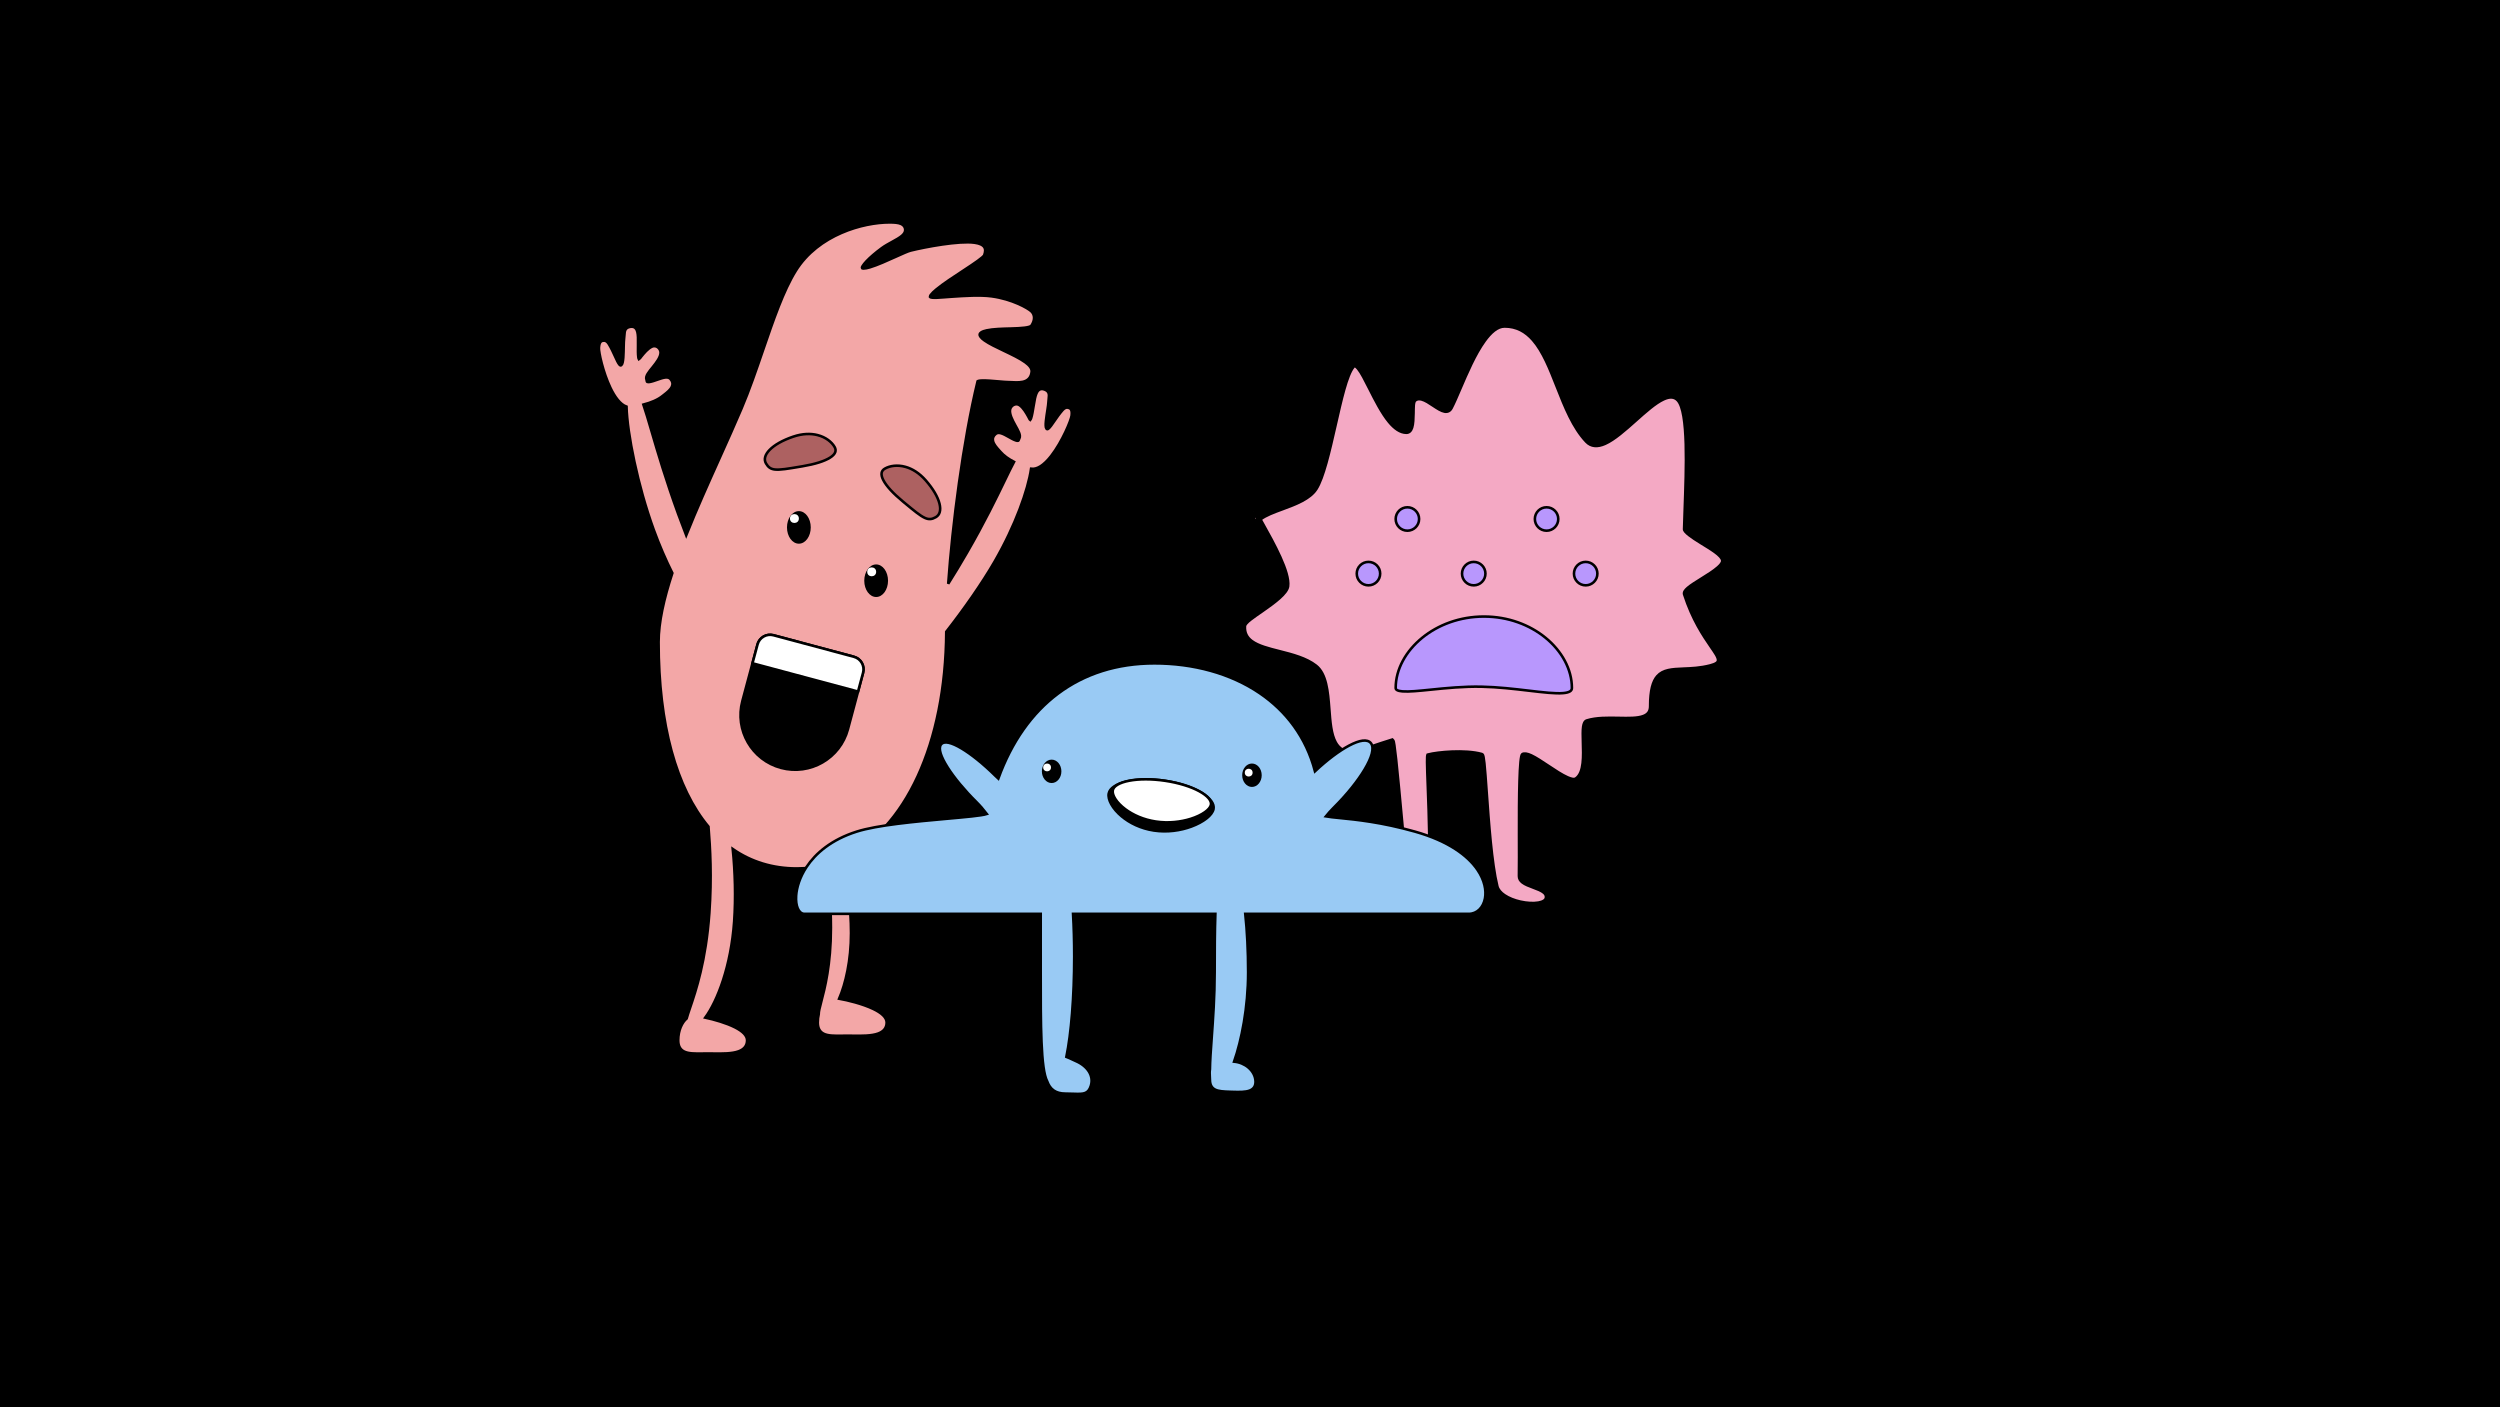 <?xml version="1.0" encoding="UTF-8"?>
<svg width="1922px" height="1082px" viewBox="0 0 1922 1082" version="1.1" xmlns="http://www.w3.org/2000/svg" xmlns:xlink="http://www.w3.org/1999/xlink">
    <!-- Generator: Sketch 62 (91390) - https://sketch.com -->
    <title>Artboard</title>
    <desc>Created with Sketch.</desc>
    <defs>
        <filter x="-3.2%" y="-2.7%" width="106.5%" height="105.3%" filterUnits="objectBoundingBox" id="filter-1">
            <feOffset dx="0" dy="2" in="SourceAlpha" result="shadowOffsetOuter1"></feOffset>
            <feGaussianBlur stdDeviation="2" in="shadowOffsetOuter1" result="shadowBlurOuter1"></feGaussianBlur>
            <feColorMatrix values="0 0 0 0 0   0 0 0 0 0   0 0 0 0 0  0 0 0 0.5 0" type="matrix" in="shadowBlurOuter1" result="shadowMatrixOuter1"></feColorMatrix>
            <feMerge>
                <feMergeNode in="shadowMatrixOuter1"></feMergeNode>
                <feMergeNode in="SourceGraphic"></feMergeNode>
            </feMerge>
        </filter>
        <filter x="-3.9%" y="-2.2%" width="107.7%" height="104.4%" filterUnits="objectBoundingBox" id="filter-2">
            <feOffset dx="0" dy="2" in="SourceAlpha" result="shadowOffsetOuter1"></feOffset>
            <feGaussianBlur stdDeviation="2" in="shadowOffsetOuter1" result="shadowBlurOuter1"></feGaussianBlur>
            <feColorMatrix values="0 0 0 0 0   0 0 0 0 0   0 0 0 0 0  0 0 0 0.5 0" type="matrix" in="shadowBlurOuter1" result="shadowMatrixOuter1"></feColorMatrix>
            <feMerge>
                <feMergeNode in="shadowMatrixOuter1"></feMergeNode>
                <feMergeNode in="SourceGraphic"></feMergeNode>
            </feMerge>
        </filter>
        <filter x="-2.7%" y="-4.3%" width="105.3%" height="108.5%" filterUnits="objectBoundingBox" id="filter-3">
            <feOffset dx="0" dy="2" in="SourceAlpha" result="shadowOffsetOuter1"></feOffset>
            <feGaussianBlur stdDeviation="2" in="shadowOffsetOuter1" result="shadowBlurOuter1"></feGaussianBlur>
            <feColorMatrix values="0 0 0 0 0   0 0 0 0 0   0 0 0 0 0  0 0 0 0.5 0" type="matrix" in="shadowBlurOuter1" result="shadowMatrixOuter1"></feColorMatrix>
            <feMerge>
                <feMergeNode in="shadowMatrixOuter1"></feMergeNode>
                <feMergeNode in="SourceGraphic"></feMergeNode>
            </feMerge>
        </filter>
    </defs>
    <g id="Artboard" stroke="none" stroke-width="1" fill="none" fill-rule="evenodd">
        <rect id="Rectangle" fill="#000000" x="0" y="0" width="1922" height="1082"></rect>
        <g id="5falling" transform="translate(461, 170)">
            <g id="5Mac2" filter="url(#filter-1)" transform="translate(680, 302.5) scale(-1, 1) translate(-680, -302.5) translate(495, 78)" stroke="#000000" stroke-width="2">
                <path d="M362.513,143.26 C362.497,143.509 362.479,143.764 362.461,144.025 C362.293,146.439 362.05,149.305 361.827,151.719 C361.214,150.699 360.42,149.752 359.469,148.865 C360.607,146.816 361.639,144.93 362.513,143.26 Z M356.921,149.328 C356.409,150.244 355.879,151.19 355.336,152.16 C346.517,167.894 334.297,189.952 335.717,200.743 C336.455,206.355 346.455,213.588 355.572,219.945 C362.293,224.632 368.719,228.769 368.893,231.428 C369.233,236.626 367.165,240.175 363.612,242.809 C358.571,246.545 350.692,248.507 342.355,250.621 C332.368,253.153 321.738,255.882 314.222,261.753 C306.253,267.979 305.063,281.548 304.043,295.052 C303.308,304.778 302.622,314.416 299.07,320.824 C297.779,323.153 296.102,325.042 293.871,326.309 C291.815,327.476 289.295,328.111 286.202,328.111 C284.225,328.111 278.735,326.208 271.668,323.811 C266.982,322.222 261.618,320.403 256.119,318.724 C255.913,318.661 255.708,318.599 255.502,318.537 C255.342,318.678 255.187,318.851 255.007,319.109 C254.685,319.571 254.593,319.864 254.498,320.254 C254.352,320.854 254.186,321.767 254.006,322.956 C253.629,325.435 253.179,329.15 252.676,333.76 C251.367,345.775 249.697,363.889 248.028,382.012 C246.357,400.143 244.685,418.282 243.373,430.321 C242.873,434.907 242.426,438.604 242.051,441.073 C241.881,442.191 241.728,443.05 241.59,443.616 C241.235,443.876 240.709,444.008 239.992,444.213 C235.782,445.417 225.512,448.375 218.043,447.961 C215.833,447.839 213.875,447.428 212.454,446.522 C211.335,445.808 210.583,444.77 210.361,443.313 C210.204,442.281 210.332,441.382 210.688,440.598 C211.102,439.689 211.81,438.938 212.682,438.296 C215.453,436.254 219.814,435.29 223.001,434.561 C224.445,434.231 225.667,433.947 226.451,433.655 C226.874,433.497 227.195,433.326 227.409,433.158 C227.537,433.058 227.675,432.922 227.82,432.747 C226.254,409.12 227.47,376.706 228.292,354.755 C228.59,346.816 228.836,340.242 228.873,335.976 C228.889,334.225 228.869,332.857 228.805,331.933 C228.77,331.437 228.721,331.055 228.663,330.793 C228.627,330.633 228.569,330.434 228.487,330.198 C228.299,330.143 228.119,330.092 227.947,330.046 C220.987,328.173 199.636,326.089 186.784,329.689 C186.52,329.763 186.105,329.965 185.809,330.75 C185.691,331.064 185.57,331.514 185.455,332.095 C185.235,333.197 185.018,334.815 184.801,336.862 C184.266,341.899 183.722,349.578 183.087,358.568 C181.446,381.762 179.193,413.71 174.863,431.332 C174.201,434.025 172.148,436.312 169.39,438.194 C166.049,440.475 161.661,442.154 157.198,443.165 C152.206,444.296 147.114,444.593 143.266,443.918 C141.568,443.621 140.121,443.138 139.069,442.43 C138.242,441.873 137.672,441.175 137.507,440.293 C137.198,438.637 137.88,437.393 139.065,436.367 C141.003,434.688 144.172,433.541 147.308,432.374 C150.405,431.222 153.478,430.058 155.519,428.502 C157.252,427.179 158.271,425.581 158.239,423.578 C158.104,415.144 158.14,403.749 158.178,391.832 C158.271,362.676 157.921,331.156 155.694,329.798 C154.273,328.932 151.864,329.263 148.735,330.729 C145.108,332.428 140.493,335.498 135.757,338.656 C130.537,342.136 125.167,345.724 120.842,347.606 C118.156,348.775 115.842,349.424 114.443,348.437 C108.128,343.979 108.748,330.964 109.042,320.513 C109.173,315.848 109.284,311.624 108.858,308.694 C108.674,307.425 108.384,306.381 107.979,305.61 C107.498,304.696 106.852,304.127 106.065,303.882 C98.814,301.621 89.875,301.775 81.563,301.936 C74.04,302.083 67.041,302.258 62.43,300.438 C60.8,299.795 59.483,298.897 58.607,297.606 C57.798,296.415 57.374,294.898 57.374,292.989 C57.374,280.649 55.368,273.761 51.872,269.809 C47.449,264.81 40.562,264.4 31.694,264.049 C25.692,263.811 18.78,263.543 11.181,261.573 C9.021,261.014 7.471,260.417 6.453,259.694 C5.654,259.126 5.228,258.487 5.182,257.69 C5.044,255.296 7.453,252.012 10.831,247.078 C16.429,238.899 24.917,226.491 31.22,206.965 C31.462,206.216 31.341,205.359 30.765,204.418 C30.304,203.664 29.532,202.833 28.508,201.954 C26.084,199.873 22.192,197.449 18.095,194.905 C13.448,192.019 8.532,188.974 5.297,186.086 C3.276,184.28 1.816,182.574 1.936,180.979 C2.223,177.149 11.019,172.064 18.507,167.441 C25.594,163.065 31.324,159.061 31.268,156.876 C31.153,152.379 30.974,147.292 30.783,141.849 C29.677,110.359 27.92,66.666 36.207,57.788 C37.511,56.391 39.014,55.685 40.686,55.547 C42.622,55.387 44.759,55.96 47.05,57.021 C53.429,59.975 60.905,66.678 68.491,73.451 C76.617,80.705 84.866,88.038 92.025,91.207 C94.905,92.481 97.621,93.091 100.099,92.834 C102.448,92.59 104.6,91.584 106.491,89.598 C116.651,78.931 122.974,62.96 129.092,47.425 C134.502,33.69 139.748,20.302 147.508,11.417 C153.092,5.024 159.994,1 169.266,1 C174.804,1 179.941,5.651 184.704,12.264 C191.958,22.335 198.284,37.127 203.388,49.04 C205.912,54.932 208.139,60.127 210.03,63.728 C210.646,64.901 211.406,65.644 212.252,66.078 C213.187,66.558 214.247,66.67 215.413,66.469 C217.924,66.035 221.003,64.034 224.206,61.898 C227.156,59.932 230.221,57.86 233.044,57.11 C234.813,56.639 236.486,56.708 237.914,57.879 C239.359,59.063 239.201,63.333 239.286,67.673 C239.365,71.69 239.467,75.917 240.376,78.753 C240.77,79.981 241.319,80.965 242.03,81.637 C242.764,82.329 243.671,82.721 244.797,82.718 C249.488,82.705 253.974,79.477 258.134,74.451 C263.761,67.652 268.826,57.623 273.227,48.892 C276.518,42.362 279.423,36.567 281.927,33.501 C282.755,32.487 283.501,31.768 284.228,31.565 C284.42,31.512 284.607,31.507 284.786,31.575 C285.016,31.663 285.224,31.844 285.433,32.096 C290.515,38.212 294.851,57.599 299.364,77.431 C303.869,97.229 308.517,117.488 313.997,126.002 C318.889,133.604 329.768,137.708 340.026,141.487 C346.586,143.902 352.864,146.187 356.921,149.328 Z" id="Oval" fill="#F4A9C4"></path>
                <path d="M137.866,240.257 C149.947,230.411 166.511,224 185.143,224 C203.793,224 220.425,230.423 232.565,240.284 C245.217,250.561 253,264.579 253,278.93 C253,279.65 252.626,280.161 251.987,280.535 C251.033,281.093 249.597,281.386 247.771,281.532 C242.793,281.932 235.088,281.14 225.867,280.203 C214.459,279.044 200.757,277.653 186.998,277.931 C174.422,278.184 161.794,279.673 150.763,280.975 C139.709,282.279 130.274,283.404 124.149,282.863 C121.891,282.663 120.106,282.251 118.919,281.476 C118.011,280.883 117.518,280.056 117.518,278.93 C117.518,264.567 125.253,250.537 137.866,240.257 Z" id="Oval" fill="#B897FD"></path>
                <circle id="Oval" fill="#B897FD" cx="137" cy="149" r="9"></circle>
                <circle id="Oval" fill="#B897FD" cx="106.93" cy="191" r="9"></circle>
                <circle id="Oval" fill="#B897FD" cx="193" cy="191" r="9"></circle>
                <circle id="Oval" fill="#B897FD" cx="244" cy="149" r="9"></circle>
                <circle id="Oval" fill="#B897FD" cx="273.93" cy="191" r="9"></circle>
            </g>
            <g id="5cece2" filter="url(#filter-2)" transform="translate(181, 318.5) scale(-1, 1) translate(-181, -318.5) ">
                <path d="M301.59,627.799 C301.59,629.969 301.205,631.673 300.521,633.016 C299.752,634.527 298.607,635.603 297.145,636.36 C293.834,638.074 288.76,638.054 282.879,637.961 C281.547,637.939 280.173,637.918 278.77,637.918 C277.44,637.918 276.046,637.937 274.619,637.957 C267.808,638.053 260.266,638.128 255.175,636.261 C253.121,635.507 251.451,634.439 250.315,632.985 C249.255,631.629 248.642,629.932 248.642,627.799 C248.642,625.972 249.506,624.21 251.083,622.563 C252.682,620.893 255.023,619.331 257.798,617.913 C264.528,614.476 273.838,611.854 280.793,610.339 C271.416,597.502 260.973,570.607 258.578,536.413 C257.288,517.981 257.888,498.21 259.66,480.727 C245.522,490.521 229.01,495.677 210.402,495.677 C202.648,495.677 195.14,494.647 187.926,492.658 C186.1,505.041 184.189,521.338 184.189,541.286 C184.189,569.787 188.963,587.984 191.684,598.359 C192.843,602.778 193.614,605.83 193.566,607.691 C194.028,609.654 194.293,611.81 194.293,614.121 C194.293,616.291 193.907,617.995 193.223,619.338 C192.454,620.849 191.309,621.925 189.847,622.682 C186.536,624.396 181.463,624.376 175.581,624.283 C174.475,624.265 173.34,624.247 172.186,624.242 L171.472,624.24 C170.142,624.24 168.748,624.259 167.321,624.28 C160.511,624.375 152.968,624.451 147.877,622.583 C145.823,621.829 144.154,620.762 143.018,619.308 C141.958,617.951 141.344,616.254 141.344,614.121 C141.344,612.169 142.334,610.289 144.125,608.543 C145.957,606.757 148.639,605.098 151.769,603.612 C159.983,599.71 171.317,596.953 177.873,595.793 C172.896,584.182 168.739,566.412 168.739,545.363 C168.739,525.647 171.655,504.156 175.505,488.16 C151.541,477.332 131.494,455.228 117.464,424.734 C103.716,394.852 95.742,356.907 95.51,313.688 C81.939,296.342 68.016,276.484 58.346,259.735 C42.279,231.906 32.641,204.473 30.298,188.386 C28.039,188.695 25.703,188.045 23.367,186.64 C20.468,184.896 17.562,181.975 14.828,178.463 C6.35,167.571 -0.485,151.007 -0.86,147.456 C-0.957,146.537 -1.077,145.005 -0.767,143.817 C-0.488,142.746 0.114,141.959 1.07,141.658 C1.889,141.391 2.719,141.172 3.774,141.551 C4.437,141.789 5.214,142.28 6.088,143.279 C8.593,146.144 10.681,149.187 12.468,151.793 C14.25,154.393 15.699,156.553 16.982,157.552 C17.293,157.794 17.577,157.981 17.868,157.972 C18.088,157.965 18.272,157.807 18.465,157.589 C19.897,155.969 18.486,148.317 17.692,142.978 C17.328,140.535 17.03,138.492 17.009,137.481 C16.988,136.441 16.869,135.478 16.76,134.593 C16.536,132.769 16.411,131.248 16.935,130.024 C17.383,128.979 18.258,128.084 20.02,127.443 C20.987,127.09 21.842,126.984 22.599,127.096 C23.414,127.218 24.135,127.584 24.774,128.229 C25.822,129.29 26.66,131.224 27.315,134.215 C27.708,136.008 28.064,138.202 28.425,140.427 C28.968,143.78 29.516,147.208 30.237,149.372 C30.464,150.052 30.69,150.595 30.965,150.914 C31.358,150.64 31.796,149.527 32.465,148.321 C34.033,145.494 36.243,141.589 39.086,139.574 C39.787,139.078 40.525,138.83 41.254,138.771 C42.048,138.707 42.834,138.869 43.549,139.204 C45.065,139.913 46.23,141.4 46.475,142.96 C47.019,146.424 44.757,150.759 42.463,154.937 C40.33,158.822 37.902,162.663 39.367,165.185 C39.509,165.43 39.622,165.712 39.733,166.003 C39.847,166.302 39.887,166.725 40.277,166.861 C40.643,166.988 41.182,166.899 41.994,166.631 C43.705,166.067 45.616,164.98 47.498,163.918 C49.609,162.728 51.687,161.57 53.432,161.079 C55.054,160.622 56.406,160.739 57.408,161.52 C58.429,162.316 59.053,163.171 59.395,164.043 C59.787,165.046 59.812,166.086 59.564,167.134 C58.977,169.616 56.728,172.172 54.878,174.208 C54.521,174.602 54.181,174.976 53.878,175.325 C51.215,178.394 47.59,180.92 43.419,183.095 C45.431,186.867 47.776,191.709 50.618,197.578 C57.065,210.893 66.082,229.513 79.603,252.932 C84.367,261.184 89.224,269.173 94.012,276.8 C90.792,231.44 82.581,167 71.405,121.07 C71.27,120.979 71.081,120.914 70.856,120.852 C70.136,120.655 69.116,120.562 67.907,120.529 C64.363,120.432 59.288,120.883 55.031,121.259 C52.108,121.517 49.563,121.74 48.124,121.74 C47.189,121.74 46.154,121.796 45.069,121.854 C41.42,122.05 37.261,122.219 34.259,120.714 C31.983,119.574 30.283,117.537 29.876,113.876 C29.739,112.647 30.126,111.397 31.002,110.147 C31.837,108.957 33.132,107.754 34.77,106.557 C38.844,103.582 45.101,100.592 51.257,97.66 C56.926,94.959 62.507,92.308 66.129,89.741 C67.432,88.817 68.474,87.914 69.138,87.017 C69.616,86.373 69.901,85.744 69.831,85.109 C69.756,84.432 69.276,83.919 68.596,83.478 C67.594,82.83 66.157,82.355 64.44,81.982 C59.495,80.906 52.323,80.736 45.877,80.576 C37.755,80.374 31.093,79.865 30.038,78.286 C28.665,76.232 28,74.195 28,72.356 C28,70.41 28.727,68.665 30.185,67.297 C32.732,64.907 44.929,57.952 60.574,55.831 C69.447,54.628 81.517,55.439 91.408,56.111 C99.864,56.686 107.091,57.581 108.048,56.241 C107.985,55.58 107.767,55.193 107.46,54.759 C106.627,53.584 105.157,52.176 103.274,50.609 C97.975,46.2 89.459,40.638 81.984,35.752 C73.723,30.353 66.872,25.669 66.329,24.148 C65.421,21.609 65.193,19.363 66.583,17.618 C67.642,16.288 69.741,15.18 73.665,14.617 C85.657,12.898 111.924,17.923 122.94,20.65 C124.893,21.134 129.216,23.076 134.307,25.379 C140.81,28.32 148.598,31.847 154.203,33.512 C156.146,34.089 157.811,34.445 159.042,34.439 C159.478,34.437 159.849,34.395 160.133,34.27 C160.552,33.689 160.203,33.159 159.839,32.546 C159.225,31.509 158.204,30.248 156.864,28.833 C154.092,25.904 149.976,22.351 145.157,18.798 C142.713,16.997 139.842,15.43 137.145,13.954 C134.175,12.329 131.412,10.806 129.586,9.232 C127.971,7.84 127.083,6.383 127.083,4.853 C127.083,3.716 127.381,2.797 127.888,2.047 C128.43,1.244 129.223,0.628 130.211,0.177 C132.398,-0.822 135.617,-0.987 138.704,-0.999 L139.231,-1 C159.143,-1 193.822,8.211 211.252,36.252 C220.671,51.406 228.423,73.986 236.451,97.406 C241.645,112.56 246.959,128.066 252.931,142.116 C258.016,154.081 263.731,166.78 269.594,179.812 C278.421,199.427 287.585,219.793 295.453,239.53 C297.448,234.396 299.503,228.954 301.598,223.192 C311.051,197.199 317.372,175.636 322.089,159.543 C324.534,151.201 326.551,144.325 328.348,139.058 C322.562,137.545 317.367,135.459 313.475,132.302 C313.116,132.011 312.716,131.702 312.295,131.376 C310.12,129.693 307.462,127.567 306.454,125.225 C306.027,124.235 305.872,123.207 306.085,122.151 C306.269,121.233 306.736,120.283 307.604,119.322 C308.455,118.378 309.766,118.028 311.443,118.196 C313.246,118.376 315.494,119.155 317.779,119.96 C319.817,120.678 321.888,121.416 323.67,121.675 C324.517,121.797 325.064,121.791 325.402,121.602 C325.762,121.401 325.728,120.977 325.789,120.663 C325.848,120.357 325.91,120.059 326.007,119.794 C327.013,117.055 323.956,113.695 321.182,110.24 C318.198,106.525 315.218,102.649 315.153,99.143 C315.124,97.565 316.013,95.898 317.383,94.936 C318.029,94.483 318.775,94.186 319.568,94.111 C320.296,94.043 321.067,94.159 321.842,94.525 C324.993,96.015 327.846,99.476 329.88,101.987 C330.749,103.059 331.373,104.078 331.798,104.298 C332.023,103.917 332.152,103.343 332.257,102.634 C332.592,100.378 332.538,96.907 332.491,93.51 C332.46,91.256 332.431,89.034 332.507,87.2 C332.634,84.141 333.123,82.091 333.972,80.864 C334.488,80.118 335.135,79.632 335.917,79.371 C336.643,79.128 337.503,79.085 338.517,79.263 C340.364,79.589 341.381,80.318 342.003,81.27 C342.732,82.383 342.872,83.903 342.968,85.738 C343.014,86.628 343.064,87.598 343.223,88.625 C343.379,89.624 343.439,91.688 343.505,94.157 C343.648,99.553 343.586,107.333 345.277,108.679 C345.504,108.86 345.712,108.983 345.93,108.952 C346.219,108.91 346.466,108.677 346.731,108.384 C347.821,107.178 348.873,104.799 350.178,101.928 C351.486,99.051 353.015,95.691 354.985,92.435 C355.672,91.3 356.353,90.681 356.964,90.332 C357.961,89.762 358.838,89.852 359.508,89.948 C360.701,90.109 361.385,90.802 361.83,91.773 C362.341,92.89 362.489,94.419 362.553,95.341 C362.782,98.666 359.44,114.136 353.733,126.104 C350.327,133.246 346.053,139.032 341.337,140.627 C340.802,161.17 332.725,201.416 320.394,235.32 C316.028,247.327 311.119,258.565 306.106,268.588 C312.545,288.208 316.675,306.404 316.675,321.619 C316.675,385.121 302.988,433.978 278.325,463.51 C276.977,480.045 275.725,502.343 277.646,529.781 C280.231,566.69 288.078,589.823 292.551,603.012 C293.652,606.256 294.549,608.906 295.121,611.017 C298.567,613.981 301.59,619.994 301.59,627.799 Z" id="Combined-Shape" stroke="#000000" stroke-width="2" fill="#F3A7A7"></path>
                <g id="Group-2" transform="translate(94, 149)">
                    <path d="M13.026,76.077 C12.765,70.945 14.428,63.476 17.868,54.23 C18.047,53.75 18.222,53.279 18.394,52.816 C21.792,43.678 23.864,38.041 26.252,34.771 C28.191,32.115 30.352,31.178 33.736,31.178 C35.508,31.178 37.035,31.828 38.285,33.034 C39.651,34.352 40.686,36.305 41.389,38.767 C42.839,43.842 42.857,51.02 41.186,59.504 C39.712,66.986 36.625,72.479 32.935,76.275 C28.348,80.995 22.841,83.082 18.466,83.082 C16.808,83.082 15.522,82.538 14.634,81.441 C13.649,80.224 13.144,78.403 13.026,76.077 Z" id="Oval" stroke="#000000" stroke-width="2" fill="#AD6161" transform="translate(27.728, 57.13) scale(-1, -1) rotate(30) translate(-27.728, -57.13) "></path>
                    <path d="M105.265,53.54 C103.611,53.542 102.33,53.001 101.446,51.905 C100.465,50.688 99.964,48.864 99.85,46.536 C99.599,41.396 101.272,33.912 104.724,24.645 C104.904,24.164 105.079,23.692 105.252,23.228 C108.661,14.069 110.74,8.419 113.131,5.14 C115.073,2.477 117.231,1.533 120.611,1.527 C122.379,1.524 123.901,2.172 125.146,3.376 C126.507,4.694 127.537,6.647 128.234,9.111 C129.673,14.192 129.679,21.381 127.994,29.882 C126.509,37.378 123.416,42.887 119.725,46.695 C115.136,51.431 109.633,53.532 105.265,53.54 Z" id="Oval" stroke="#000000" stroke-width="2" fill="#AD6161" transform="translate(114.555, 27.533) scale(1, -1) rotate(60) translate(-114.555, -27.533) "></path>
                    <ellipse id="Oval" fill="#000000" cx="55.417" cy="125.454" rx="9.14" ry="12.523"></ellipse>
                    <ellipse id="Oval" fill="#000000" cx="114.83" cy="84.471" rx="9.14" ry="12.523"></ellipse>
                    <ellipse id="Oval" fill="#FFFFFF" cx="58.845" cy="118.624" rx="3.428" ry="3.415"></ellipse>
                    <ellipse id="Oval" fill="#FFFFFF" cx="118.258" cy="77.64" rx="3.428" ry="3.415"></ellipse>
                </g>
            </g>
            <g id="5squiggy1" filter="url(#filter-3)" transform="translate(416, 503.5) scale(-1, 1) translate(-416, -503.5) translate(152, 339)">
                <path d="M522.497,191.577 L340.903,191.576 C340.926,198.481 340.92,205.74 340.913,213.255 C340.91,216.866 340.907,220.536 340.907,224.255 L340.907,225.877 C340.908,229.041 340.91,232.169 340.913,235.254 C340.949,277.106 340.886,311.011 335.916,320.32 C334.85,323.215 333.308,325.731 330.768,327.442 C328.636,328.879 325.786,329.762 321.859,329.762 C319.55,329.762 317.524,329.836 315.743,329.902 C311.527,330.056 308.62,330.11 306.53,329.188 C304.637,328.353 303.308,326.788 302.366,323.735 C301.177,319.883 301.804,316.135 303.838,312.852 C305.891,309.539 309.402,306.695 313.942,304.746 C314.584,304.471 315.373,304.098 316.24,303.688 C317.766,302.967 319.526,302.136 321.166,301.504 C317.504,283.492 315.149,255.584 315.149,224.255 C315.149,212.798 315.464,201.799 316.042,191.576 L206.633,191.575 C207.08,204.65 207.16,220.043 207.16,236.519 C207.16,255.069 208.418,272.582 209.455,287.023 C210.143,296.593 210.733,304.82 210.8,311.114 C211.119,312.863 211.016,314.88 210.897,317.001 C210.85,317.822 210.803,318.659 210.782,319.502 C210.738,321.278 210.391,322.678 209.802,323.792 C209.145,325.035 208.186,325.941 206.955,326.599 C204.259,328.041 200.128,328.218 195.048,328.37 C194.802,328.378 194.554,328.385 194.304,328.393 C194.055,328.4 193.807,328.408 193.559,328.416 C188.324,328.58 183.347,328.692 180.083,327.343 C178.649,326.751 177.522,325.889 176.773,324.69 C176.093,323.602 175.716,322.224 175.759,320.465 C175.859,316.355 177.911,312.561 181.185,309.765 C184.092,307.283 187.96,305.594 192.228,305.187 C186.537,288.749 181.443,263.744 181.443,236.519 C181.443,220.047 182.244,204.656 183.633,191.575 L11.831,191.577 C8.674,191.577 5.877,190.372 3.7,188.264 C1.549,186.181 0.001,183.202 -0.653,179.619 C-1.759,173.565 -0.314,165.745 5.113,157.759 C12.499,146.888 27.318,135.654 53.191,128.345 C78.95,121.068 98.646,119.121 111.179,117.883 C115.608,117.445 119.131,117.101 121.694,116.634 C119.866,114.377 117.924,112.176 115.841,110.112 C105.539,99.906 97.144,89.359 91.894,80.561 C89.18,76.012 87.303,71.921 86.415,68.573 C85.471,65.017 85.671,62.272 86.912,60.528 C87.567,59.609 88.479,58.974 89.63,58.626 C90.696,58.303 91.981,58.23 93.461,58.42 C96.253,58.777 99.792,60.078 103.837,62.226 C111.305,66.192 120.558,73.057 130.047,81.971 C136.952,55.695 152.246,35.785 172.353,22.059 C194.984,6.609 223.725,-1 253.456,-1 C282.292,-1 307.218,7.066 327.496,22.212 C347.685,37.291 363.272,59.398 373.495,87.595 C374.22,86.936 374.941,86.253 375.656,85.545 C385.066,76.225 394.335,68.843 401.709,64.433 C405.555,62.133 408.902,60.638 411.505,60.063 C412.899,59.754 414.099,59.706 415.075,59.903 C416.193,60.127 417.048,60.661 417.633,61.483 C418.654,62.918 418.755,65.292 417.745,68.465 C416.821,71.366 415.006,74.962 412.442,78.998 C407.488,86.797 399.725,96.279 390.323,105.591 C387.399,108.487 384.75,111.637 382.305,114.796 C386.531,116.143 398.817,117.187 413.692,118.528 C436.973,120.628 466.564,123.308 482.403,128.355 C501.889,134.563 514.016,145.04 520.993,155.622 C526.148,163.44 528.497,171.328 528.926,177.644 C529.195,181.601 528.708,184.954 527.704,187.33 C527.143,188.658 526.417,189.695 525.581,190.405 C524.674,191.174 523.633,191.577 522.497,191.577 Z" id="Combined-Shape" stroke="#000000" stroke-width="2" fill="#99CAF4"></path>
                <g id="Group" transform="translate(249.086, 108.358) scale(-1, 1) rotate(25) translate(-249.086, -108.358) translate(203.261, 77.082)" stroke="#000000" stroke-width="2">
                    <path d="M44.483,50.934 C34.196,51.198 25.055,48.45 18.17,44.502 C14.143,42.194 10.891,39.477 8.649,36.713 C6.466,34.023 5.234,31.3 5.29,28.897 C5.339,26.819 6.44,24.834 8.306,22.989 C10.396,20.923 13.439,19.045 17.188,17.433 C24.716,14.198 35.061,12.06 46.437,11.768 C57.804,11.476 68.054,13.083 75.433,15.934 C79.093,17.348 82.037,19.061 84.022,21.013 C85.783,22.743 86.778,24.655 86.729,26.709 C86.614,31.585 80.802,37.964 72.247,42.952 C64.701,47.352 54.914,50.666 44.483,50.934 Z" id="Oval" fill="#000000" transform="translate(46.01, 31.343) rotate(-15) translate(-46.01, -31.343) "></path>
                    <path d="M43.791,43.964 C34.14,44.212 25.556,41.962 19.087,38.71 C15.316,36.815 12.267,34.582 10.164,32.306 C8.162,30.14 7.003,27.952 7.049,26.005 C7.088,24.331 8.109,22.746 9.798,21.262 C11.749,19.548 14.592,17.989 18.097,16.646 C25.15,13.944 34.849,12.144 45.519,11.871 C56.183,11.597 65.802,12.899 72.732,15.241 C76.161,16.399 78.921,17.805 80.785,19.413 C82.379,20.789 83.312,22.303 83.273,23.951 C83.228,25.875 81.871,28.085 79.654,30.332 C77.282,32.736 73.901,35.154 69.813,37.274 C62.746,40.941 53.574,43.713 43.791,43.964 Z" id="Oval" fill="#FFFFFF" transform="translate(45.161, 27.909) rotate(-15) translate(-45.161, -27.909) "></path>
                </g>
                <ellipse id="Oval" fill="#000000" cx="178.5" cy="85" rx="7.5" ry="9"></ellipse>
                <ellipse id="Oval" fill="#000000" cx="332.5" cy="82" rx="7.5" ry="9"></ellipse>
                <circle id="Oval" fill="#FFFFFF" cx="336" cy="79" r="3"></circle>
                <circle id="Oval" fill="#FFFFFF" cx="181" cy="83" r="3"></circle>
            </g>
            <path d="M120,324 L184,324 C190.075,324 195,328.925 195,335 L195,380 C195,403.748 175.748,423 152,423 C128.252,423 109,403.748 109,380 L109,335 C109,328.925 113.925,324 120,324 Z" id="Rectangle" fill="#000000" transform="translate(152, 373.5) rotate(15) translate(-152, -373.5) "></path>
            <path d="M203.317,351.227 L119.317,351.227 L119.317,336.227 C119.317,333.465 120.437,330.965 122.246,329.156 C124.056,327.346 126.556,326.227 129.317,326.227 L193.317,326.227 C196.079,326.227 198.579,327.346 200.389,329.156 C202.198,330.965 203.317,333.465 203.317,336.227 L203.317,351.227 Z" id="Rectangle" stroke="#000000" stroke-width="2" fill="#FFFFFF" transform="translate(161.317, 338.727) rotate(15) translate(-161.317, -338.727) "></path>
        </g>
    </g>
</svg>